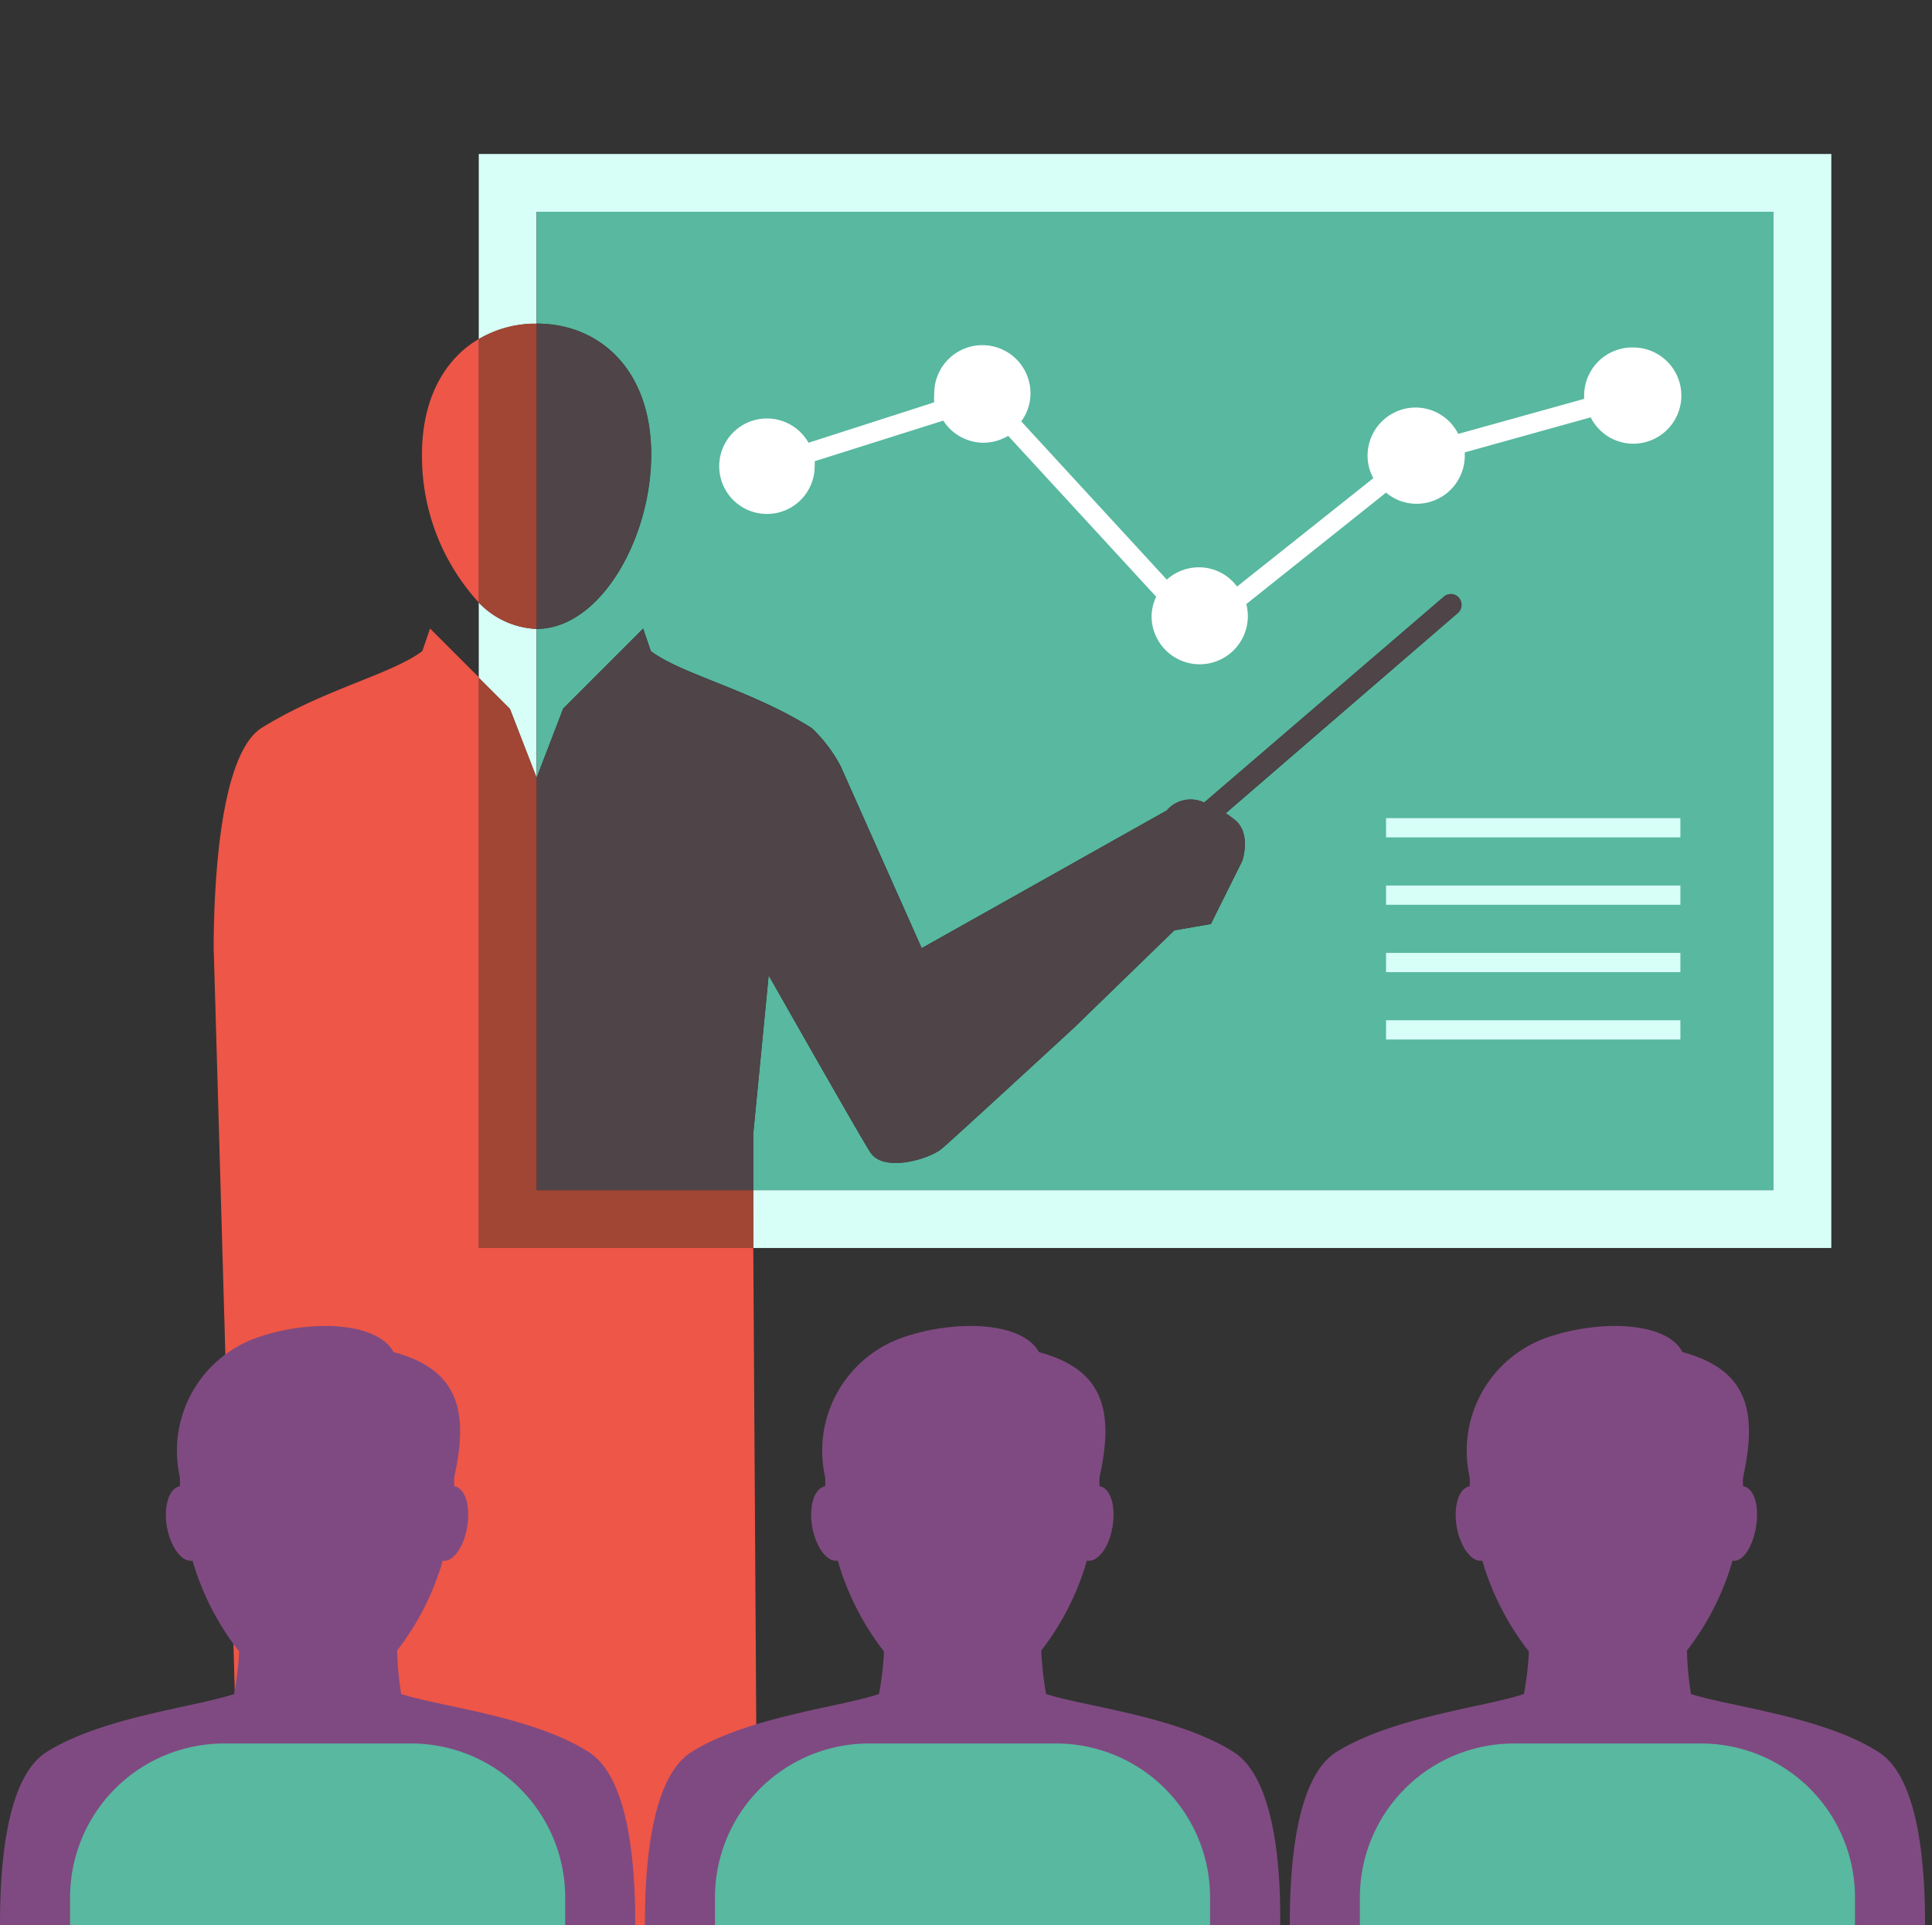 <svg xmlns="http://www.w3.org/2000/svg" viewBox="0 0 100.36 100"><rect x="0" y="0" width="100.36" height="100" fill="#333333" stroke="none"/><defs><style>.cls-1{fill:none;}.cls-2{fill:#58b8a0;}.cls-3{fill:#d8fff7;}.cls-4{fill:#fff;}.cls-5{fill:#4f4447;}.cls-6{fill:#a14634;}.cls-7{fill:#ee5647;}.cls-8{fill:#7f4a81;}</style></defs><title>servizi_dettaglio_8</title><g id="Livello_2" data-name="Livello 2"><g id="SERVIZI_DETTAGLI"><g id="servizi_dettaglio_8"><rect class="cls-1" x="0.36" width="100" height="100"/><path class="cls-2" d="M92.13,11V61.83h-53l0-2.95.8-8.21s4.88,8.61,5.3,9.22c.7,1,3,.35,3.68-.21.38-.3,6.89-6.3,6.89-6.3L61,48.33,62.9,48l1.63-3.27s.5-1.44-.41-2.14a5.12,5.12,0,0,0-.46-.33L75.72,31.85a.56.56,0,0,0,.06-.8A.55.55,0,0,0,75,31L62.55,41.69a1.63,1.63,0,0,0-1.94.41L47.88,49.25l-4.2-9.43a7.61,7.61,0,0,0-1.51-2c-3.18-2-6.76-2.79-8.36-4l-.4-1.17-4.15,4.15-1.38,3.59V32.67c3.29,0,5.95-4.68,5.95-9.06s-2.66-6.8-5.95-6.8V11Z"/><path class="cls-3" d="M24.87,8v9.62a5.78,5.78,0,0,1,3-.8V11H92.13V61.83h-53l0,3h56V8Zm0,27.21,1.62,1.62,1.38,3.56V32.67a4.39,4.39,0,0,1-3-1.37Z"/><path class="cls-4" d="M84.79,18.05a2.5,2.5,0,0,0-2.5,2.5c0,.06,0,.11,0,.17l-6.54,1.82a2.48,2.48,0,0,0-2.21-1.37,2.5,2.5,0,0,0-2.5,2.5,2.42,2.42,0,0,0,.3,1.17l-7.08,5.63a2.46,2.46,0,0,0-2-1,2.5,2.5,0,0,0-1.65.64l-7.56-8.22a2.46,2.46,0,0,0,.48-1.46,2.5,2.5,0,0,0-5,0,3.57,3.57,0,0,0,0,.47L42,23a2.48,2.48,0,1,0,.32,1.2,1.94,1.94,0,0,0,0-.24L49,21.85A2.5,2.5,0,0,0,51.09,23a2.54,2.54,0,0,0,1.28-.36L60.06,31A2.45,2.45,0,0,0,59.82,32a2.5,2.5,0,1,0,4.92-.62L72,25.59a2.46,2.46,0,0,0,1.59.58,2.5,2.5,0,0,0,2.5-2.5c0-.06,0-.11,0-.17l6.54-1.82a2.48,2.48,0,0,0,2.21,1.37,2.5,2.5,0,0,0,0-5Z"/><path class="cls-3" d="M72,42.5v1H87.29v-1ZM72,47H87.29V46H72Zm0,3.5H87.29v-1H72ZM72,54H87.29V53H72Z"/><path class="cls-5" d="M75.72,31.85,63.66,42.23a5.12,5.12,0,0,1,.46.33c.91.7.41,2.14.41,2.14L62.9,48,61,48.33l-5.2,5.05s-6.51,6-6.89,6.3c-.73.56-3,1.22-3.68.21-.42-.61-5.3-9.22-5.3-9.22l-.8,8.21,0,2.95H27.87V40.41l1.38-3.59,4.15-4.15.4,1.17c1.6,1.19,5.18,2,8.36,4a7.61,7.61,0,0,1,1.51,2l4.2,9.43L60.61,42.1a1.63,1.63,0,0,1,1.94-.41L75,31a.55.55,0,0,1,.79.06A.56.56,0,0,1,75.72,31.85Z"/><polygon class="cls-6" points="39.13 64.83 24.87 64.83 24.87 35.2 26.49 36.82 27.87 40.38 27.87 61.83 39.11 61.83 39.13 64.83"/><path class="cls-7" d="M39.35,100H12.5c-.11-6.53-1.4-50.75-1.4-50.75,0-2.81.24-10,2.48-11.43,3.19-2,6.77-2.79,8.36-4l.4-1.17,2.53,2.53V64.83H39.13Z"/><path class="cls-5" d="M33.82,23.61c0,4.38-2.66,9.06-5.95,9.06V16.81C31.16,16.81,33.82,19.23,33.82,23.61Z"/><path class="cls-6" d="M27.87,16.81V32.67a4.39,4.39,0,0,1-3-1.37V17.61A5.78,5.78,0,0,1,27.87,16.81Z"/><path class="cls-7" d="M24.87,17.61V31.3a11.26,11.26,0,0,1-2.95-7.69C21.92,20.69,23.11,18.64,24.87,17.61Z"/><path class="cls-8" d="M33,100H0c0-2.77.24-7.64,2.44-9,2.9-1.81,7.71-2.32,9.72-3a15.86,15.86,0,0,0,.26-2.21A14,14,0,0,1,10,81.07h0c-.33.06-.67-.2-.94-.65a3.52,3.52,0,0,1-.39-1.11c-.18-1.07.11-2,.67-2.1h0a2.68,2.68,0,0,0,0-.49,6.23,6.23,0,0,1,4.06-7.25c2.71-.93,6.18-.82,7.05.77,3.48.93,3.87,3.21,3.15,6.48a2.68,2.68,0,0,0,0,.49h0c.56.09.85,1,.67,2.1S23.5,81.17,23,81.07h0a13.89,13.89,0,0,1-2.37,4.67A16.82,16.82,0,0,0,20.84,88c2,.65,6.82,1.16,9.72,3C32.76,92.36,33,97.23,33,100Z"/><path class="cls-2" d="M29.36,98.57V100H3.64V98.57a8,8,0,0,1,8-8h9.72A8,8,0,0,1,29.36,98.57Z"/><path class="cls-8" d="M66.5,100h-33c0-2.77.24-7.64,2.44-9,2.9-1.81,7.71-2.32,9.72-3a15.86,15.86,0,0,0,.26-2.21,14,14,0,0,1-2.4-4.72h0c-.33.06-.67-.2-.94-.65a3.52,3.52,0,0,1-.39-1.11c-.18-1.07.11-2,.67-2.1h0a2.68,2.68,0,0,0,0-.49,6.23,6.23,0,0,1,4.06-7.25c2.71-.93,6.18-.82,7.05.77,3.48.93,3.87,3.21,3.15,6.48a2.68,2.68,0,0,0,0,.49h0c.56.09.85,1,.67,2.1s-.78,1.86-1.33,1.76h0a13.89,13.89,0,0,1-2.37,4.67A16.82,16.82,0,0,0,54.34,88c2,.65,6.82,1.16,9.72,3C66.26,92.36,66.54,97.23,66.5,100Z"/><path class="cls-2" d="M62.86,98.57V100H37.14V98.57a8,8,0,0,1,8-8h9.72A8,8,0,0,1,62.86,98.57Z"/><path class="cls-8" d="M100,100H67c0-2.77.24-7.64,2.44-9,2.9-1.81,7.71-2.32,9.72-3a15.86,15.86,0,0,0,.26-2.21A14,14,0,0,1,77,81.07h0c-.33.06-.67-.2-.94-.65a3.52,3.52,0,0,1-.39-1.11c-.18-1.07.11-2,.67-2.1h0a2.68,2.68,0,0,0,0-.49,6.23,6.23,0,0,1,4.06-7.25c2.71-.93,6.18-.82,7,.77,3.48.93,3.87,3.21,3.15,6.48a2.68,2.68,0,0,0,0,.49h0c.56.09.85,1,.67,2.1S90.5,81.17,90,81.07h0a13.89,13.89,0,0,1-2.37,4.67A16.82,16.82,0,0,0,87.84,88c2,.65,6.82,1.16,9.72,3C99.76,92.36,100,97.23,100,100Z"/><path class="cls-2" d="M96.36,98.57V100H70.64V98.57a8,8,0,0,1,8-8h9.72A8,8,0,0,1,96.36,98.57Z"/></g></g></g></svg>